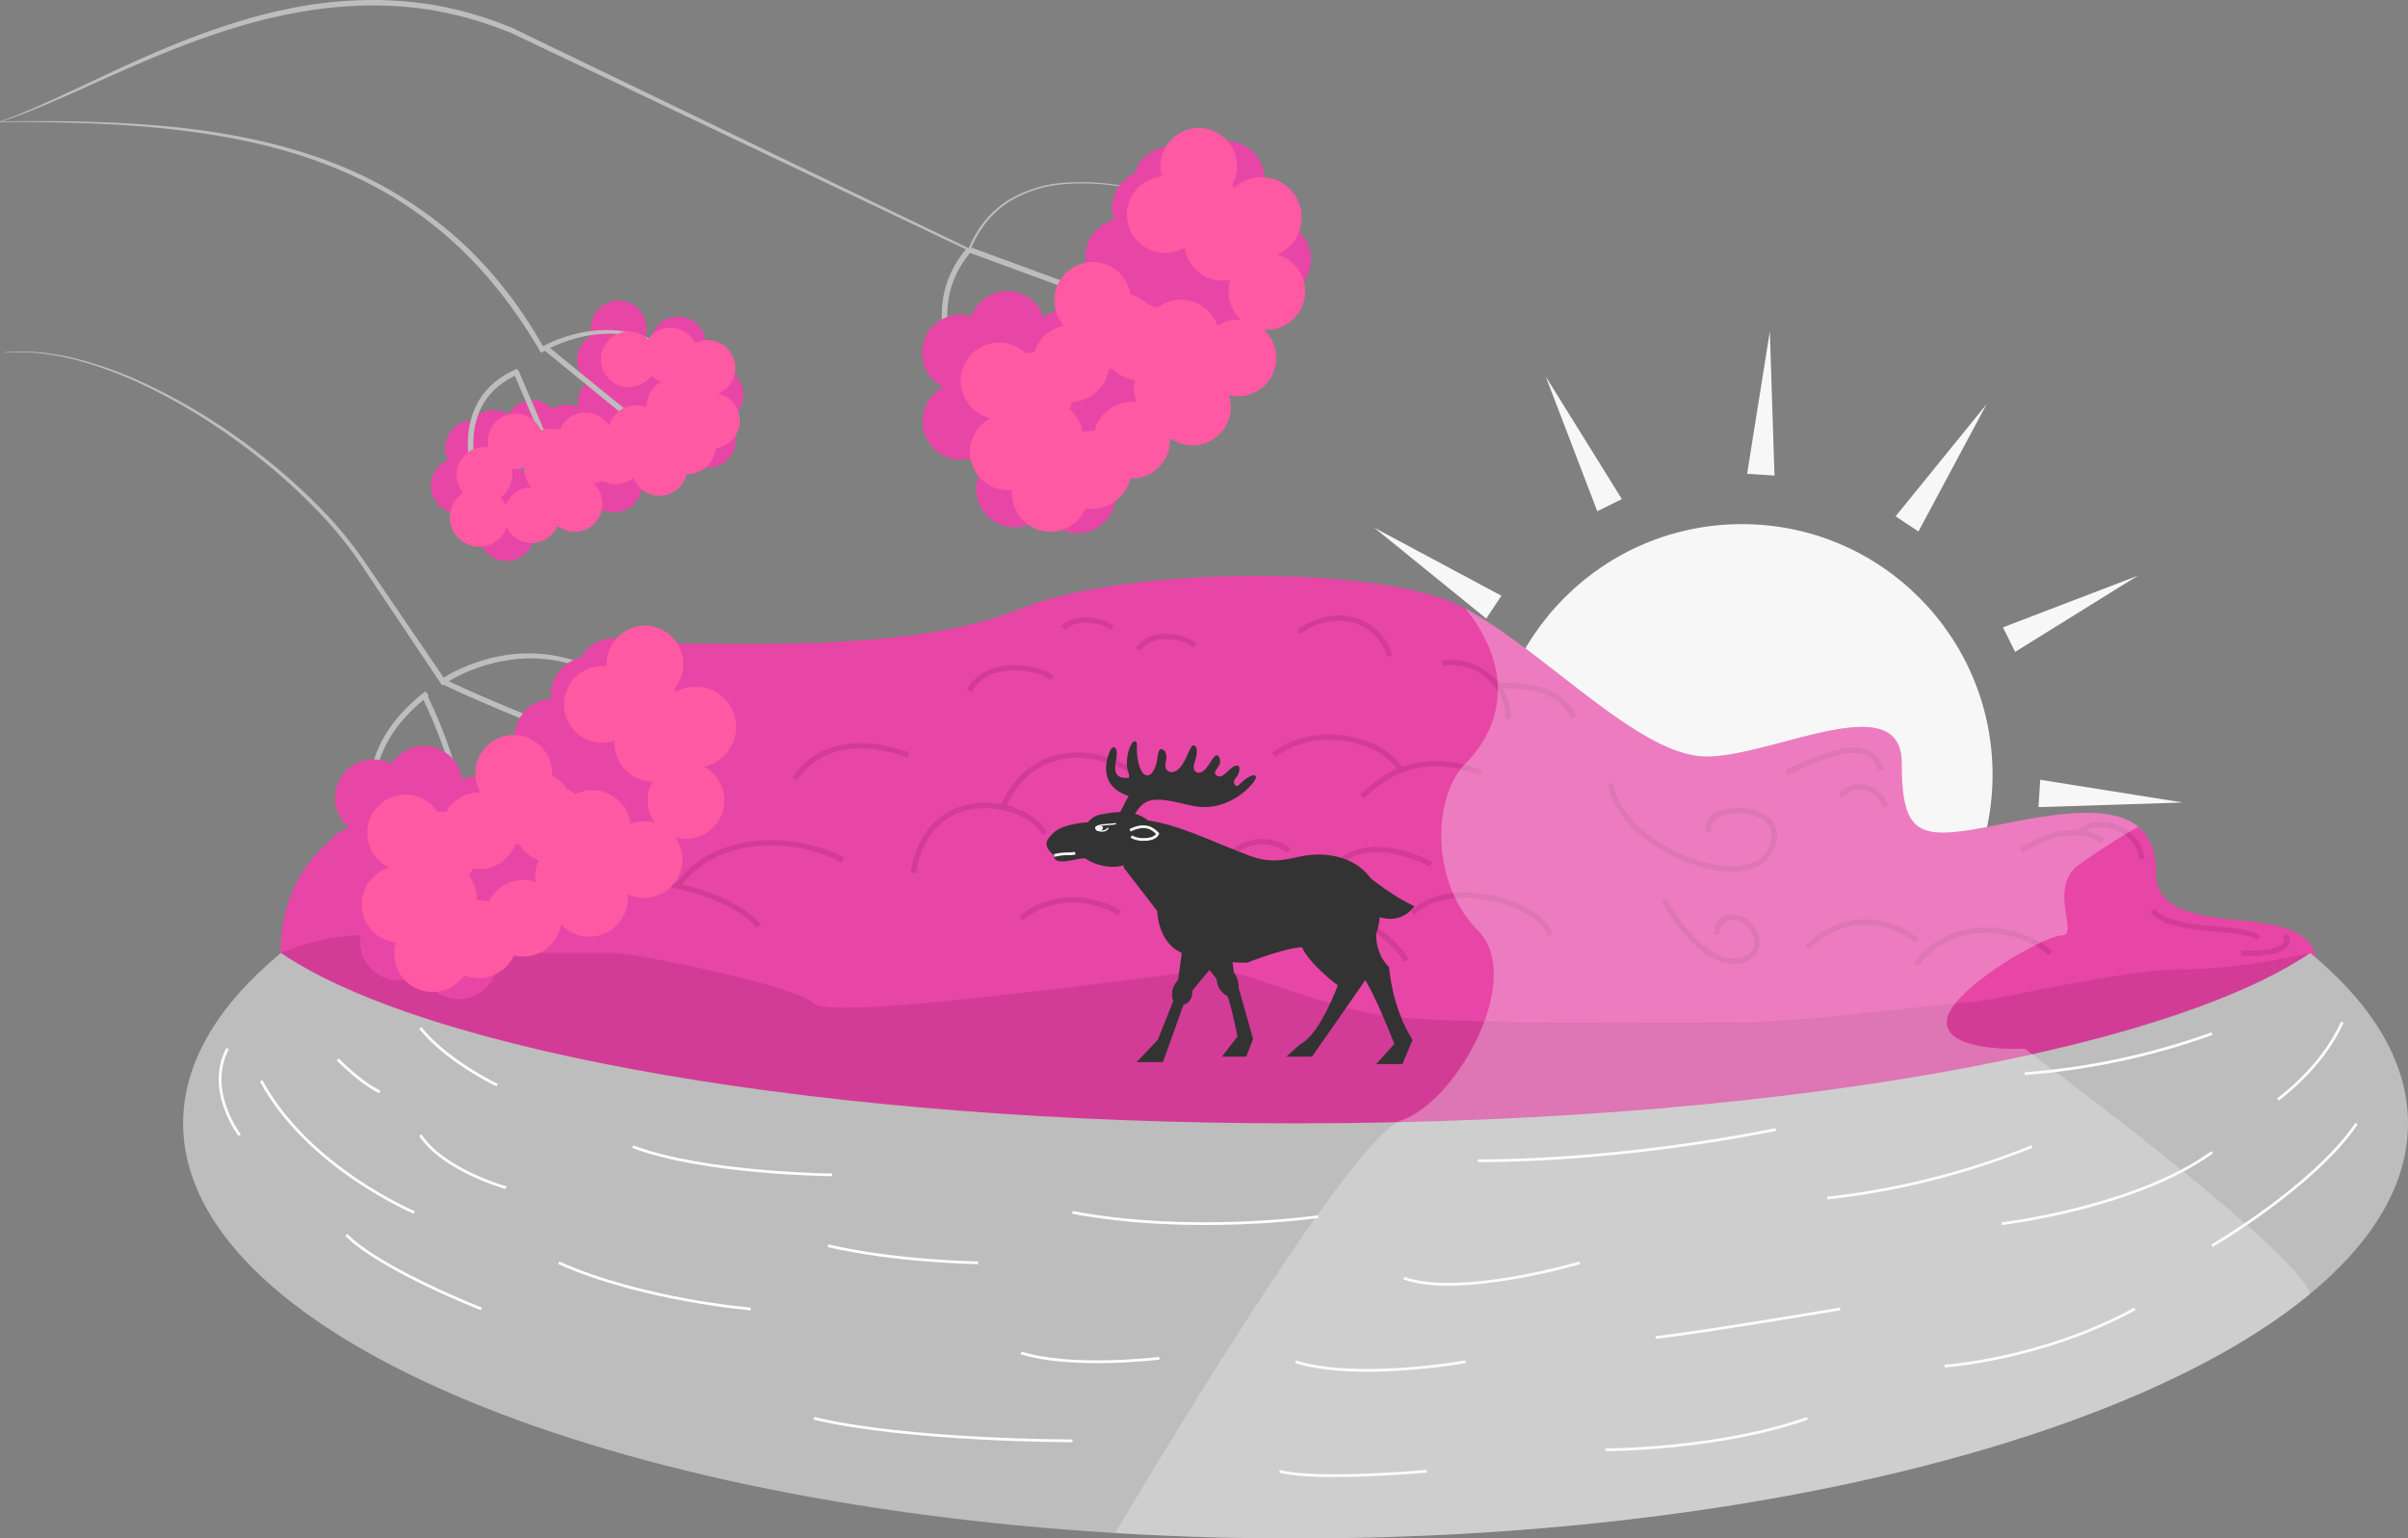 <?xml version="1.0" encoding="UTF-8"?> <svg xmlns="http://www.w3.org/2000/svg" id="Layer_1" data-name="Layer 1" width="878.397" height="561.286" viewBox="0 0 878.397 561.286"><rect x="0" y="0" width="878.397" height="561.286" fill="#808080" stroke="none"/> <defs> <style>.cls-1,.cls-7{fill:#f7f7f7;}.cls-2{fill:#e846a6;}.cls-3{fill:#d33c96;}.cls-4{fill:#bdbdbd;}.cls-10,.cls-12,.cls-13,.cls-5,.cls-6,.cls-8{fill:none;stroke-miterlimit:10;}.cls-5{stroke:#fff;}.cls-6{stroke:#d33c96;}.cls-6,.cls-8{stroke-width:2px;}.cls-7{opacity:0.31;}.cls-10,.cls-8{stroke:#bdbdbd;}.cls-9{fill:#ff59a3;}.cls-10{stroke-width:8px;}.cls-11{fill:#333;}.cls-12,.cls-13{stroke:#f7f7f7;}.cls-13{stroke-width:0.5px;}</style> </defs> <title>zochie-pavlovskoe-pic</title> <circle class="cls-1" cx="635.416" cy="282.648" r="91.431"></circle> <polygon class="cls-1" points="542.158 225.678 501.254 192.493 547.693 217.35 542.158 225.678"></polygon> <polygon class="cls-1" points="528.896 288.397 476.461 283.397 528.896 278.397 528.896 288.397"></polygon> <polygon class="cls-1" points="545.962 342.088 498.052 363.975 540.962 333.427 545.962 342.088"></polygon> <polygon class="cls-1" points="587.586 380.052 557.039 422.962 578.926 375.052 587.586 380.052"></polygon> <polygon class="cls-1" points="642.617 392.118 637.617 444.553 632.617 392.118 642.617 392.118"></polygon> <polygon class="cls-1" points="696.307 375.052 718.195 422.962 687.647 380.052 696.307 375.052"></polygon> <polygon class="cls-1" points="734.272 333.427 777.182 363.975 729.272 342.088 734.272 333.427"></polygon> <path class="cls-2" d="M835.087,371.376a42.13,42.13,0,0,1-9.38,5.73l-33.66,46.75-1.83,2.54-11.47,15.93-16.11.07-282.24,1.16-199.91.83-151.64-65.07-12.45-5.34s-13.8-12.96-14.08-23.73c-.02-.82-.03-1.63-.02-2.42.31-47.55,47.5-59.28,59.62-47.15,12.33,12.33,49.31-65.92,82.18-65.92s91.17,2.53,128.35-12.73,132.13-16.44,162.13,0,63.65,54,87.91,54,71.22-25.83,71.22,2.35,7.3,28.17,36.52,22.3c20.56-4.13,40.02-7.1,49.75.92,4.1,3.37,6.47,8.69,6.47,16.69,0,27,54.41,8.38,58.36,31.14C846.557,359.516,840.747,366.816,835.087,371.376Z"></path> <path class="cls-3" d="M102.467,347.676c34.019-14.391,53.845,0,57.5,0H224.66c5.739,0,65.348,11.565,72.261,18.478s140.087-12.522,147.391-12.522,36.632,13.044,59.273,16.7,106.119,2.609,130.64,2.609,78.261-7.305,84.522-7.305,54.783-12,77.218-12,46.762-5.956,46.762-5.956S827.11,453.121,681.182,460.719s-408.848,37.106-477.391-14.284S102.467,347.676,102.467,347.676Z"></path> <path class="cls-4" d="M878.4,409.846c0,22.18-12.78,43.25-35.74,62.23-63.61,52.6-205.38,89.21-370.06,89.21-22.38,0-44.34-.68-65.73-1.97-192.86-11.73-340.07-74.18-340.07-149.47,0-22.09,12.69-43.09,35.5-62.02.06-.05.11-.1.17-.15,53.21,36.19,198.83,62.17,370.13,62.17q18.8,0,37.14-.41c89.31-1.99,169.9-11.05,231.59-24.8,45.34-10.1,80.48-22.74,101.38-36.95.01,0,.01-.01.02-.01.7.58,1.4,1.16,2.08,1.75C866.417,367.936,878.4,388.376,878.4,409.846Z"></path> <path class="cls-5" d="M95.269,394.328c17.217,31.826,55.826,48,55.826,48"></path> <path class="cls-5" d="M126.312,450.545c12.718,12.718,49.3,27,49.3,27"></path> <path class="cls-5" d="M153.312,414.154c8.609,12.913,31.3,19.174,31.3,19.174"></path> <path class="cls-5" d="M203.791,460.719c30.913,13.7,70.043,16.826,70.043,16.826"></path> <path class="cls-5" d="M230.791,418.328c26.217,9.913,72.782,10.3,72.782,10.3"></path> <path class="cls-5" d="M302.008,454.481c25.043,5.847,54.783,6.238,54.783,6.238"></path> <path class="cls-5" d="M296.921,517.458c34.435,8.218,94.3,8.218,94.3,8.218"></path> <path class="cls-5" d="M372.443,493.589c18.782,5.869,50.478,1.956,50.478,1.956"></path> <path class="cls-5" d="M391.225,442.328c43.435,8.217,89.609,1.565,89.609,1.565"></path> <path class="cls-5" d="M153.312,375.024c9.783,12.261,28.044,20.869,28.044,20.869"></path> <path class="cls-5" d="M83.008,382.589c-8.087,15.391,4.435,31.565,4.435,31.565"></path> <path class="cls-5" d="M123.182,386.5c9.522,9.522,15.391,11.87,15.391,11.87"></path> <path class="cls-5" d="M466.747,536.763c13.565,3.652,53.739,0,53.739,0"></path> <path class="cls-5" d="M472.6,496.823c22.324,7.07,61.976,0,61.976,0"></path> <path class="cls-5" d="M512.138,466.328c20.348,7.3,64.174-5.609,64.174-5.609"></path> <path class="cls-5" d="M539.073,423.48c55.5,0,108.718-11.413,108.718-11.413"></path> <path class="cls-5" d="M854.4,372.937c-7.3,16.695-23.478,28.174-23.478,28.174"></path> <path class="cls-5" d="M806.921,377.111a261.093,261.093,0,0,1-68.348,14.608"></path> <path class="cls-5" d="M859.617,409.98c-15.652,22.957-52.7,44.5-52.7,44.5"></path> <path class="cls-5" d="M806.921,420.415c-28.174,20.348-76.7,26.02-76.7,26.02"></path> <path class="cls-5" d="M778.747,477.545c-33.913,18.522-69.391,20.849-69.391,20.849"></path> <path class="cls-5" d="M741.182,418.328a284.107,284.107,0,0,1-74.609,18.783"></path> <path class="cls-5" d="M671.269,477.545c-54.261,9.131-67.3,10.425-67.3,10.425"></path> <path class="cls-5" d="M659.269,517.458c-32.348,11.479-73.565,11.479-73.565,11.479"></path> <path class="cls-6" d="M192.834,310.328c-8.63-24.54,15.913-33.391,30.261-28.435,0,0-1.826-12.261,12.261-8.608"></path> <path class="cls-6" d="M473.7,230.5c14.956-10.435,30.087-3.13,33.217,8.87"></path> <path class="cls-6" d="M526.225,241.98c9.913-2.087,24,5.739,24,20.348"></path> <path class="cls-6" d="M546.2,250.089c8.2,0,22.549-.022,27.767,11.587"></path> <path class="cls-6" d="M651.7,281.893c18.261-8.608,30.521-12.521,34.434-1.043"></path> <path class="cls-6" d="M671.269,290.241c6.782-6.783,15.13-1.565,16.435,4.174"></path> <path class="cls-6" d="M737.269,310.328c15.391-10.174,26.739-6.391,29.739-3.391"></path> <path class="cls-6" d="M758.542,303.777c6.37-6.371,21.509-2.188,22.814,9.681"></path> <path class="cls-6" d="M785.269,332.111c6.13,8.739,33.652,5.217,38.609,10.174"></path> <path class="cls-6" d="M817.486,347.676c14.739,1,18.737-3.573,15.913-6.4"></path> <path class="cls-6" d="M333.182,318.415c5.609-34.3,42.261-26.348,48-14.087"></path> <path class="cls-6" d="M365.873,294.549c8.4-20.612,31.483-25.96,53.918-8.743"></path> <path class="cls-6" d="M126.117,323.567c8.8-17.022,27.1-17.706,32.674-12.13"></path> <path class="cls-6" d="M156.443,335.111c16.63-13.7,42.163-10.076,48.913-3.326"></path> <path class="cls-6" d="M198.366,327.9c14.663-14.663,66.077-5.51,78.4,9.947"></path> <path class="cls-6" d="M247.08,323.216c14.428-19.605,42.993-18.627,60.406-9.431"></path> <path class="cls-6" d="M289.975,284.045c13.794-20.347,41.381-8.54,41.381-8.54"></path> <path class="cls-6" d="M458.138,341.28c27.913-19.474,50.87,1.135,54.783,9.222"></path> <path class="cls-6" d="M515.269,333.155c13.761-13.761,47.478-3.445,50.087,8.125"></path> <path class="cls-6" d="M487.878,315.339c12.157-12.158,34.173,0,34.173,0"></path> <path class="cls-6" d="M415.1,237.024c4.7-7.305,17.087-5.087,20.87-1.305"></path> <path class="cls-6" d="M387.7,229.2c5.087-5.087,15.261-2.74,18,0"></path> <path class="cls-6" d="M353.53,251.988c7.3-12.616,26.478-8.312,30.261-4.53"></path> <path class="cls-6" d="M698.921,351.806c15.261-19.695,41.048-11.985,49.044-3.99"></path> <path class="cls-6" d="M659.269,345.594c14.372-14.372,32.869-9.179,39.652-2.4"></path> <path class="cls-6" d="M587.53,285.806c3.13,23.218,49.826,42,58.435,24.13s-26.87-17.577-22.435-6.245"></path> <path class="cls-6" d="M607.1,328.589c19.043,32.869,36.783,21.99,33.391,12.691s-14.348-8.407-14.348-.269"></path> <path class="cls-6" d="M419.791,319.2c7.851-7.852,19.637-10.348,28.815-7.595a18.774,18.774,0,0,1,11.619,9.16"></path> <path class="cls-6" d="M447.7,312.638c8.459-8.46,18.879-5.672,22.434-2.116"></path> <path class="cls-6" d="M372.312,335.111c12.522-10.174,27.653-7.3,36.261-1.956"></path> <path class="cls-6" d="M464.66,275.505c15.913-12.655,42-5.09,46.7,6.388"></path> <path class="cls-6" d="M496.747,290.724c13.546-13.546,28.435-14.57,43.565-8.831"></path> <polygon class="cls-1" points="637.322 172.867 645.609 120.85 647.302 173.496 637.322 172.867"></polygon> <polygon class="cls-1" points="582.665 186.523 563.833 137.332 591.622 182.078 582.665 186.523"></polygon> <polygon class="cls-1" points="744.236 284.494 796.253 292.781 743.607 294.474 744.236 284.494"></polygon> <polygon class="cls-1" points="730.64 228.876 779.832 210.044 735.086 237.833 730.64 228.876"></polygon> <polygon class="cls-1" points="691.485 188.369 724.67 147.465 699.814 193.904 691.485 188.369"></polygon> <path class="cls-7" d="M842.657,472.076c-63.61,52.6-205.38,89.21-370.06,89.21-22.38,0-44.34-.68-65.73-1.97,5.4-9.16,28.91-48.75,52.7-85.09,7.08-10.81,14.18-21.33,20.83-30.67,12.27-17.21,23.03-30.44,29.34-34.12a8.987,8.987,0,0,1,1.62-.77c11.41-3.96,24.16-19.83,30.13-36.05,4.67-12.71,5.17-25.65-2.41-33.23-17.27-17.27-16.59-48.71-4.5-60.79s19.04-32.7,0-56.57c30,16.43,63.65,54,87.91,54s71.22-25.83,71.22,2.35,7.3,28.17,36.52,22.3c20.56-4.13,40.02-7.1,49.75.92-3.3,1.91-12.09,7.12-21.43,13.74-11.86,8.41.11,25.94-6.41,25.94-5.33,0-29.99,13.66-38.83,24.77-1.97,2.49-3.15,4.84-3.15,6.89,0,11.22,28.42,9.65,28.42,9.65s.98.72,2.75,2.05c7.51,5.59,29.26,21.94,50.72,39.22.25.2.5.4.75.61C817.037,444.026,840.677,464.626,842.657,472.076Z"></path> <path class="cls-6" d="M144.277,326.4c8.238-13.644,31.854-19.689,53.012-5.874"></path> <path class="cls-6" d="M192.305,328.958c4.527-16.844,21.1-22.37,39.811-13.46"></path> <path class="cls-4" d="M1.827,128.5a70.41,70.41,0,0,1,13.066.083,98.329,98.329,0,0,1,12.881,2.265,141.639,141.639,0,0,1,24.611,8.809,218.673,218.673,0,0,1,44.348,27.6,213.864,213.864,0,0,1,19.495,17.483,144.944,144.944,0,0,1,16.762,20.164l29.439,43.16-1.455-.269a47.086,47.086,0,0,1,5.526-3.122,61.5,61.5,0,0,1,5.784-2.475,59.786,59.786,0,0,1,12.155-3.176,54.366,54.366,0,0,1,24.879,1.907,56.6,56.6,0,0,1,11.412,5.155c.912.508,1.758,1.124,2.639,1.68a30.888,30.888,0,0,1,2.566,1.783l2.489,1.885c.809.653,1.578,1.355,2.368,2.031a92.625,92.625,0,0,1,16.085,18.86l-.165.113a96.088,96.088,0,0,0-16.6-18.172c-.795-.646-1.569-1.319-2.381-1.943l-2.493-1.791a29.5,29.5,0,0,0-2.56-1.686c-.877-.524-1.718-1.107-2.622-1.581a59.609,59.609,0,0,0-11.212-4.8,52.549,52.549,0,0,0-24.094-1.5A60.756,60.756,0,0,0,173,244.111a56.423,56.423,0,0,0-10.834,5.388l-.888.578-.567-.848-29.067-43.411a142.627,142.627,0,0,0-16.429-20.086,212.354,212.354,0,0,0-19.24-17.524,231.891,231.891,0,0,0-21.134-15.223,199.571,199.571,0,0,0-22.767-12.653,141.107,141.107,0,0,0-24.413-9.025,97.8,97.8,0,0,0-12.8-2.388A70.083,70.083,0,0,0,1.847,128.7Z"></path> <path class="cls-8" d="M155.8,252.989c-26.235,20.4-23.646,44.078-10.947,69.187"></path> <path class="cls-8" d="M154.43,253.064a167.837,167.837,0,0,1,13.991,39.953"></path> <path class="cls-8" d="M161.569,248.648c17.336,8.295,41.518,17.634,41.518,17.634"></path> <circle class="cls-2" cx="147.395" cy="316.441" r="13.976"></circle> <circle class="cls-2" cx="174.587" cy="297.149" r="13.976"></circle> <circle class="cls-2" cx="224.813" cy="271.451" r="13.976"></circle> <circle class="cls-2" cx="215.1" cy="285.922" r="13.976"></circle> <circle class="cls-2" cx="195.84" cy="285.392" r="13.976"></circle> <circle class="cls-2" cx="214.866" cy="253.587" r="13.976"></circle> <circle class="cls-2" cx="224.006" cy="246.792" r="13.976"></circle> <circle class="cls-2" cx="201.702" cy="268.924" r="13.976"></circle> <circle class="cls-2" cx="154.717" cy="286.151" r="13.976"></circle> <circle class="cls-2" cx="136.198" cy="291.029" r="13.976"></circle> <circle class="cls-2" cx="131.239" cy="315.504" r="13.976"></circle> <circle class="cls-2" cx="244.165" cy="248.984" r="13.976"></circle> <circle class="cls-2" cx="254.712" cy="281.038" r="13.976"></circle> <circle class="cls-2" cx="236.42" cy="287.49" r="13.976"></circle> <circle class="cls-2" cx="227.173" cy="299.106" r="13.976"></circle> <circle class="cls-2" cx="183.138" cy="319.647" r="13.976"></circle> <circle class="cls-2" cx="167.391" cy="350.521" r="13.976"></circle> <circle class="cls-2" cx="145.355" cy="343.661" r="13.976"></circle> <circle class="cls-9" cx="253.825" cy="265.226" r="14.696"></circle> <circle class="cls-9" cx="147.928" cy="303.882" r="13.976"></circle> <circle class="cls-9" cx="145.904" cy="329.997" r="13.976"></circle> <circle class="cls-9" cx="157.807" cy="347.949" r="13.976"></circle> <circle class="cls-9" cx="159.962" cy="327.822" r="13.976"></circle> <circle class="cls-9" cx="160.324" cy="310.086" r="13.976"></circle> <circle class="cls-9" cx="234.951" cy="313.62" r="13.976"></circle> <circle class="cls-9" cx="216.113" cy="302.242" r="13.976"></circle> <circle class="cls-9" cx="209.245" cy="319.49" r="13.976"></circle> <circle class="cls-9" cx="215.035" cy="327.762" r="13.976"></circle> <circle class="cls-9" cx="190.887" cy="335.015" r="13.976"></circle> <circle class="cls-9" cx="174.921" cy="303.084" r="13.976"></circle> <circle class="cls-9" cx="195.199" cy="295.561" r="13.976"></circle> <circle class="cls-9" cx="201.417" cy="300.829" r="13.976"></circle> <circle class="cls-9" cx="187.365" cy="282.152" r="13.976"></circle> <circle class="cls-9" cx="238.144" cy="271.193" r="13.976"></circle> <circle class="cls-9" cx="250.24" cy="292.061" r="13.976"></circle> <circle class="cls-9" cx="233.493" cy="258.009" r="13.976"></circle> <circle class="cls-9" cx="235.286" cy="242.252" r="13.976"></circle> <circle class="cls-9" cx="219.712" cy="256.99" r="13.976"></circle> <circle class="cls-9" cx="174.549" cy="342.622" r="14.226"></circle> <path class="cls-4" d="M433.584,74.79a122.292,122.292,0,0,0-21.863-6.212A86.8,86.8,0,0,0,389.1,67.114a45.541,45.541,0,0,0-21.37,6.727,36.348,36.348,0,0,0-8.244,7.623,42.974,42.974,0,0,0-5.555,9.782l-.173.4-.383-.182L267.4,50.541l-42.984-20.47-21.5-10.221-10.749-5.11-5.374-2.555c-.885-.465-1.826-.732-2.738-1.105L181.3,10.036A136.636,136.636,0,0,0,158.53,3.872,135,135,0,0,0,135.008,2a151.785,151.785,0,0,0-23.536,2.053A189.333,189.333,0,0,0,88.387,9.309C73.2,13.725,58.5,19.735,43.991,26.12c-7.261,3.19-14.461,6.529-21.745,9.694S7.621,42.043.063,44.494L0,44.3c7.485-2.628,14.734-5.861,21.928-9.2L43.494,25.017C57.9,18.35,72.61,12.177,87.881,7.594a188.592,188.592,0,0,1,23.265-5.519A153.861,153.861,0,0,1,134.994,0,137.074,137.074,0,0,1,158.87,1.918a131.51,131.51,0,0,1,23.1,6.348l2.8,1.085c.922.384,1.9.674,2.771,1.14l5.36,2.591,10.72,5.181,21.441,10.361,42.893,20.694,85.77,41.406-.556.216a43.778,43.778,0,0,1,5.731-9.934,37.119,37.119,0,0,1,8.464-7.721,46.133,46.133,0,0,1,21.693-6.678,87.193,87.193,0,0,1,22.724,1.623,122.556,122.556,0,0,1,21.875,6.376Z"></path> <line class="cls-8" x1="353.554" y1="91.093" x2="393.742" y2="105.874"></line> <line class="cls-10" x1="380.751" y1="129.137" x2="394.893" y2="147.533"></line> <path class="cls-8" d="M353.554,91.093c-26.9,31.16,13.74,75.686,26.577,80.851"></path> <circle class="cls-2" cx="242.676" cy="136.464" r="10.147"></circle> <circle class="cls-2" cx="220.963" cy="147.031" r="10.147"></circle> <circle class="cls-2" cx="230.863" cy="145.306" r="10.147"></circle> <circle class="cls-2" cx="185.363" cy="180.584" r="10.147"></circle> <circle class="cls-2" cx="206.737" cy="157.758" r="10.147"></circle> <circle class="cls-2" cx="224.034" cy="176.779" r="10.147"></circle> <circle class="cls-2" cx="179.902" cy="159.725" r="10.147"></circle> <circle class="cls-2" cx="172.514" cy="163.437" r="10.147"></circle> <circle class="cls-2" cx="194.144" cy="156.189" r="10.147"></circle> <circle class="cls-2" cx="220.642" cy="131.334" r="10.147"></circle> <circle class="cls-2" cx="225.667" cy="119.815" r="10.147"></circle> <circle class="cls-2" cx="247.337" cy="125.681" r="10.147"></circle> <circle class="cls-2" cx="167.361" cy="177.226" r="10.147"></circle> <circle class="cls-2" cx="184.71" cy="194.522" r="10.147"></circle> <circle class="cls-2" cx="258.258" cy="160.55" r="10.147"></circle> <circle class="cls-2" cx="260.996" cy="144.02" r="10.147"></circle> <path class="cls-4" d="M.031,44.3c18.913-.249,37.861-.122,56.743,1.437,18.857,1.564,37.708,4.61,55.774,10.521a152.225,152.225,0,0,1,49.9,26.956c14.743,12.092,26.782,27.287,36.036,43.871l-1.252-.323a52.2,52.2,0,0,1,13.9-5.213,45.711,45.711,0,0,1,14.754-.894,42.855,42.855,0,0,1,7.258,1.47,40.35,40.35,0,0,1,6.822,2.834,45.853,45.853,0,0,1,11.533,9.02l-.144.139a45.365,45.365,0,0,0-11.745-8.461,44.7,44.7,0,0,0-6.752-2.545,41.627,41.627,0,0,0-7.088-1.241,45.945,45.945,0,0,0-14.284,1.214,50.7,50.7,0,0,0-13.313,5.214l-.8.459-.458-.782c-9.5-16.234-21.263-31.215-35.681-43.307A141.615,141.615,0,0,0,138,68.783a161.231,161.231,0,0,0-25.875-11.24C94.242,51.507,75.491,48.365,56.7,46.569,37.88,44.8,18.944,44.462.032,44.5Z"></path> <path class="cls-8" d="M189,135.442c-25.336,10.8-17.593,40.061-9.877,52.005"></path> <path class="cls-8" d="M188.215,135.513l11.081,26"></path> <line class="cls-8" x1="199.241" y1="127.101" x2="234.048" y2="155.504"></line> <circle class="cls-9" cx="174.744" cy="188.79" r="10.669"></circle> <circle class="cls-9" cx="229.364" cy="131.108" r="10.147"></circle> <circle class="cls-9" cx="258.074" cy="134.236" r="10.147"></circle> <circle class="cls-9" cx="259.715" cy="153.495" r="10.147"></circle> <circle class="cls-9" cx="245.959" cy="148.327" r="10.147"></circle> <circle class="cls-9" cx="244.534" cy="129.731" r="10.147"></circle> <circle class="cls-9" cx="209.645" cy="183.896" r="10.147"></circle> <circle class="cls-9" cx="201.38" cy="171.071" r="10.147"></circle> <circle class="cls-9" cx="240.537" cy="170.731" r="10.147"></circle> <circle class="cls-9" cx="232.013" cy="158.017" r="10.147"></circle> <circle class="cls-9" cx="213.541" cy="160.659" r="10.147"></circle> <circle class="cls-9" cx="214.93" cy="166.411" r="10.147"></circle> <circle class="cls-9" cx="201.011" cy="166.563" r="10.147"></circle> <circle class="cls-9" cx="188.068" cy="161.049" r="10.147"></circle> <circle class="cls-9" cx="224.596" cy="166.495" r="10.147"></circle> <circle class="cls-9" cx="193.985" cy="187.939" r="10.147"></circle> <circle class="cls-9" cx="176.695" cy="173.248" r="10.147"></circle> <circle class="cls-9" cx="250.8" cy="162.616" r="10.328"></circle> <path class="cls-10" d="M385.09,114.31a348.4,348.4,0,0,1,22.419,31.326"></path> <path class="cls-10" d="M401.874,97.438c18.669,4.559,34.076,14.917,34.076,14.917"></path> <circle class="cls-2" cx="366.485" cy="151.33" r="13.976"></circle> <circle class="cls-2" cx="389.138" cy="126.867" r="13.976"></circle> <circle class="cls-2" cx="433.02" cy="91.407" r="13.976"></circle> <circle class="cls-2" cx="426.484" cy="107.564" r="13.976"></circle> <circle class="cls-2" cx="407.525" cy="110.999" r="13.976"></circle> <circle class="cls-2" cx="419.618" cy="75.965" r="13.976"></circle> <circle class="cls-2" cx="427.169" cy="67.439" r="13.976"></circle> <circle class="cls-2" cx="409.882" cy="93.678" r="13.976"></circle> <circle class="cls-2" cx="367.434" cy="120.182" r="13.976"></circle> <circle class="cls-2" cx="350.31" cy="128.758" r="13.976"></circle> <circle class="cls-2" cx="350.481" cy="153.729" r="13.976"></circle> <circle class="cls-2" cx="447.348" cy="65.447" r="13.976"></circle> <circle class="cls-2" cx="464.25" cy="94.653" r="13.976"></circle> <circle class="cls-2" cx="447.672" cy="104.723" r="13.976"></circle> <circle class="cls-2" cx="441.007" cy="117.99" r="13.976"></circle> <circle class="cls-2" cx="402.125" cy="147.131" r="13.976"></circle> <circle class="cls-2" cx="393.05" cy="180.58" r="13.976"></circle> <circle class="cls-2" cx="370.076" cy="178.389" r="13.976"></circle> <circle class="cls-9" cx="460.137" cy="79.36" r="14.696"></circle> <circle class="cls-9" cx="364.428" cy="138.929" r="13.976"></circle> <circle class="cls-9" cx="367.808" cy="164.903" r="13.976"></circle> <circle class="cls-9" cx="383.142" cy="180.03" r="13.976"></circle> <circle class="cls-9" cx="381.12" cy="159.889" r="13.976"></circle> <circle class="cls-9" cx="377.835" cy="142.456" r="13.976"></circle> <circle class="cls-9" cx="451.598" cy="130.598" r="13.976"></circle> <circle class="cls-9" cx="430.826" cy="123.329" r="13.976"></circle> <circle class="cls-9" cx="427.644" cy="141.619" r="13.976"></circle> <circle class="cls-9" cx="435.008" cy="148.526" r="13.976"></circle> <circle class="cls-9" cx="412.863" cy="160.582" r="13.976"></circle> <circle class="cls-9" cx="390.683" cy="132.607" r="13.976"></circle> <circle class="cls-9" cx="408.985" cy="121.083" r="13.976"></circle> <circle class="cls-9" cx="416.152" cy="124.962" r="13.976"></circle> <circle class="cls-9" cx="398.566" cy="109.567" r="13.976"></circle> <circle class="cls-9" cx="446.014" cy="88.419" r="13.976"></circle> <circle class="cls-9" cx="462.136" cy="106.359" r="13.976"></circle> <circle class="cls-9" cx="438.756" cy="76.47" r="13.976"></circle> <circle class="cls-9" cx="437.277" cy="60.681" r="13.976"></circle> <circle class="cls-9" cx="425.06" cy="78.301" r="13.976"></circle> <circle class="cls-9" cx="398.434" cy="171.381" r="14.226"></circle> <path class="cls-11" d="M501.987,340.76c4.875-14.876-2.625-26.127-15.626-28.5s-17.5,4.75-30.378,0-25.626-11.376-37.627-13-8.376,17.376-8.376,17.376l12.126,15.7s.25,11.675,9,15.3,23.751,3.625,23.751,3.625,16.377-6.625,23.127-5.75S501.987,340.76,501.987,340.76Z"></path> <path class="cls-11" d="M415.981,311.039c-6.376,9.282-18.424,3.609-19.689,2.344s-12.095,3.469-11.72-1.266c0,0-4.406-3.094-2.2-6.094s4.828-5.2,14.579-6.048a7.191,7.191,0,0,1,4.547-2.812c3.094-.563,10.735-2.3,16.408,1.5S415.981,311.039,415.981,311.039Z"></path> <path class="cls-12" d="M412.23,302.929c5.86-2.907,8.556-.3,10.079,1.219,0,0-.609,2.119-5.039,2.119a8.975,8.975,0,0,1-4.61-1.055"></path> <path class="cls-13" d="M407.069,300.5c-3.839.605-5.949.042-7.449,1.542"></path> <path class="cls-13" d="M404.261,302.038c-1.406,2.157-4.266.656-4.266.656"></path> <path class="cls-12" d="M384.572,312.117c4.266-1.078,6-.281,7.641-.891"></path> <path class="cls-11" d="M497.049,318.133c12.438,10.063,18.876,12.438,18.876,12.438s-5,8.188-15.438,2.876S497.049,318.133,497.049,318.133Z"></path> <path class="cls-11" d="M501.987,340.76c0,8.25,4.75,12.094,4.75,12.094s.75,14.157,8.532,26.533l-3.657,8.813h-9.625l6.641-7.313s-7.7-19.876-11.642-24.751c0,0-27.752-8.157-25.876-26.44"></path> <path class="cls-11" d="M448.358,345.135l-13.376,16.251s.25,4.375-3.25,5.125l-7.5,21h-9.625l7.7-8.126,5.673-14.126a7.172,7.172,0,0,1,1.75-7.625l1.375-10s-6.126-7.125-3.251-14.126"></path> <path class="cls-11" d="M449.233,348.385l.875,6.5s1.75,1.75,1.75,5.625l5.251,18.5-2.5,6.5h-8.875l5.688-7.376s-2.563-12.376-3.688-14.751a6.968,6.968,0,0,1-3.875-6.125l-9-11.376Z"></path> <path class="cls-11" d="M474.235,343.385c1,6.625,13.751,16.126,13.751,16.126s-6.5,18-13.751,21.5l-5,4.5h9.376l20.877-30-8.126-18s-8.876-2.25-10.876-1.625S472.61,336.759,474.235,343.385Z"></path> <path class="cls-11" d="M413.355,298.1c3.938-6.938,6.282-7.875,20.721-4.312s24.095-8.626,24.095-10.126-2.438-1.125-6.375,2.813c-.875.875-2.626-.751-.985-2.657s2.016-5.219-.328-4.375-4.531,5.156-6.719,3.469,2.75-3.344.937-6.657-4.125,6.438-7.781,5.625c0,0-2.313-.187-1.157-3.719s1.188-6.062-.437-6.219-3.188,9.782-8.126,9.782c0,0-2.844-.156-1.937-3.844s-1.126-4.594-1.657-4.594-1.156.656-1.437,3.438-1.938,6.938-4.251,6.063-3.562-7.063-3.156-11.251c0,0-.031-1.563-1.25-.969s-3.157,5.907-2.188,10.313c.656,2.032.944,3.119-.262,2.95s-5.27.457-4.051-5.794-1-6-1.812-4.625-5.938,12.939,6.469,17l-3.563,6.876,5.25,1.047"></path> <ellipse class="cls-1" cx="400.917" cy="302.146" rx="1.419" ry="0.962" transform="translate(-21.933 31.545) rotate(-4.386)"></ellipse> </svg> 